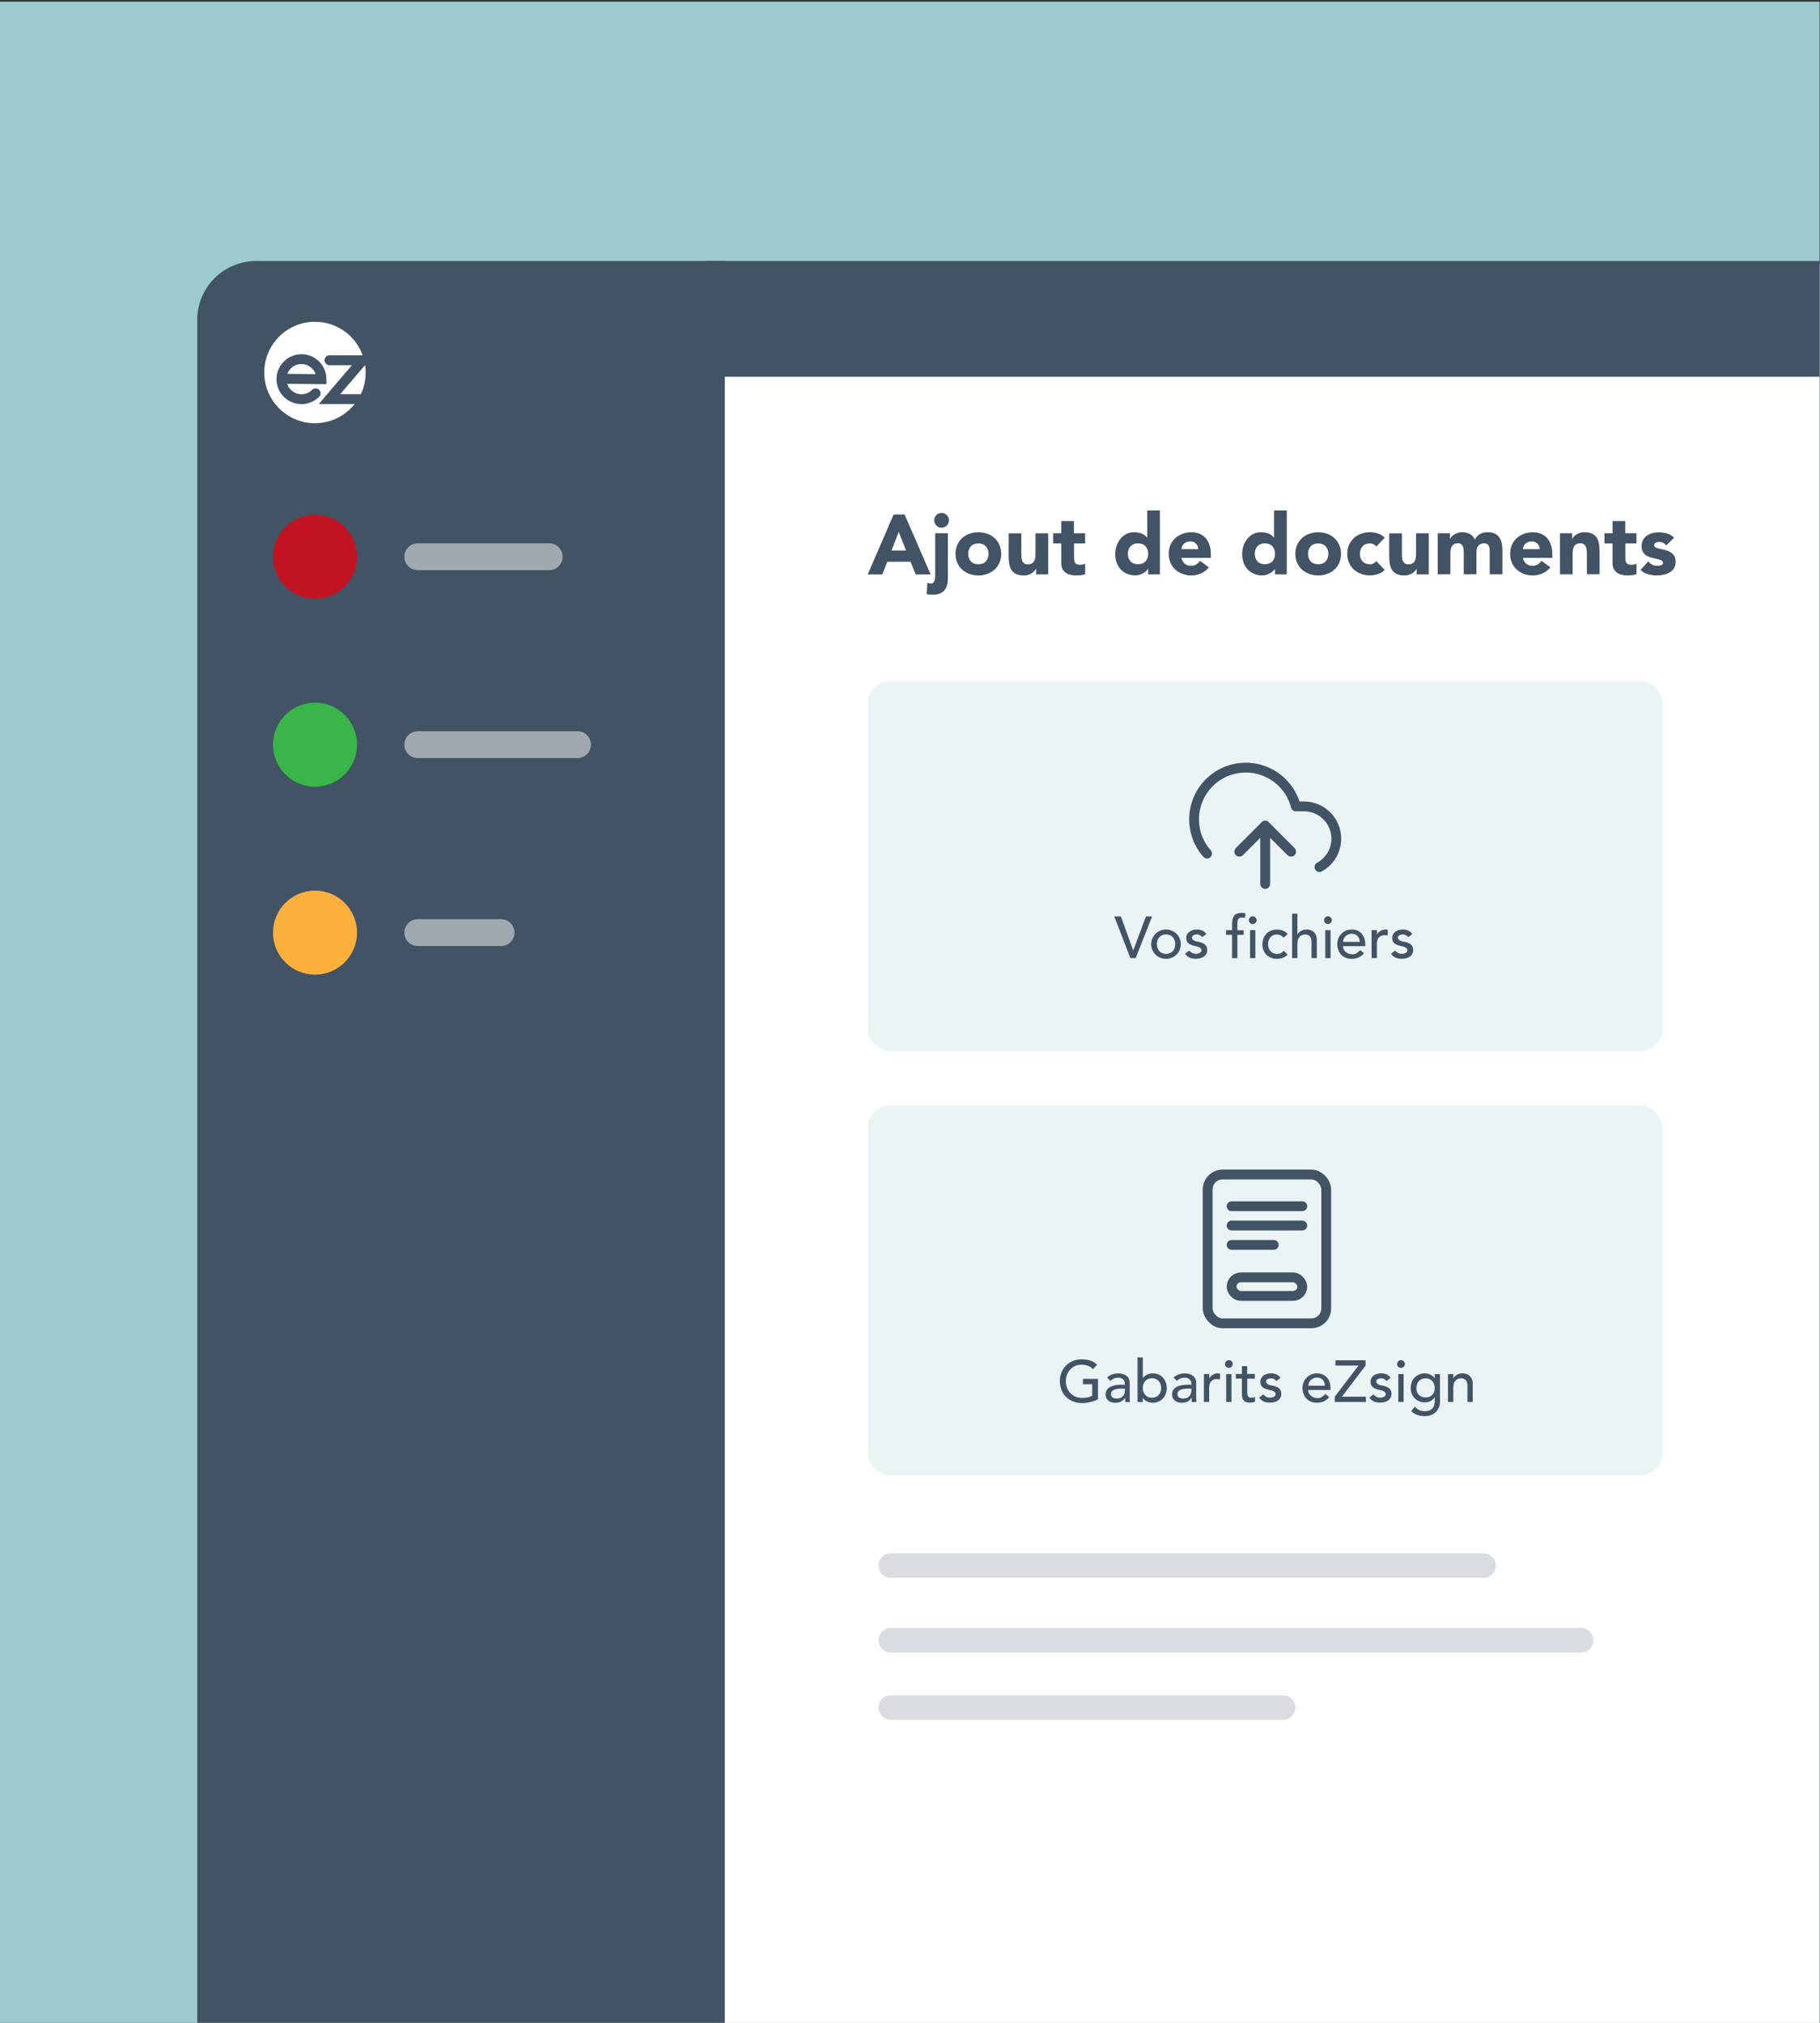 <?xml version="1.0" encoding="UTF-8"?>
<svg xmlns="http://www.w3.org/2000/svg" xmlns:xlink="http://www.w3.org/1999/xlink" id="Layer_1" data-name="Layer 1" viewBox="0 0 360 400">
  <rect x="0" y="0" width="360" height="400" fill="#333333" stroke="none"/>
  <defs>
    <clipPath id="clippath">
      <rect x="-.08" y=".33" width="360" height="400" fill="none"></rect>
    </clipPath>
  </defs>
  <g clip-path="url(#clippath)" fill="none">
    <rect x="-.08" y=".33" width="360" height="400" fill="#9dcad0"></rect>
    <g>
      <rect x="39.01" y="52.31" width="365.85" height="365.18" rx="14.16" ry="14.16" fill="#fff"></rect>
      <path d="m143.37,418.18H50.68c-6.44,0-11.67-5.22-11.67-11.67V63.28c0-6.44,5.22-11.67,11.67-11.67h92.69v366.57Z" fill="#415364"></path>
      <path d="m139.76,51.61h253.42c6.45,0,11.69,5.24,11.69,11.69v11.21H139.76v-22.89h0Z" fill="#415364"></path>
      <path d="m69.62,72.22h-4.44c-.54,0-.98-.44-.98-.99,0-.54.44-.98.98-.98h6.56c-1.39-3.86-5.09-6.62-9.44-6.62-5.54,0-10.03,4.49-10.03,10.03s4.49,10.03,10.03,10.03c3.19,0,6.02-1.49,7.86-3.8h-7.1s6.55-7.67,6.55-7.67Zm-9.99,7.69c-1.26,0-2.53-.48-3.49-1.44-1.93-1.93-1.93-5.06,0-6.98,1.93-1.93,5.06-1.93,6.98,0,.93.93,1.45,2.17,1.45,3.49v.99l-7.77-.07c.14.44.38.85.73,1.19,1.16,1.16,3.05,1.16,4.21,0,.38-.38,1-.38,1.38,0,.38.38.38,1,0,1.38-.96.96-2.23,1.44-3.49,1.44Zm2.81-5.93l-5.6-.05c.14-.39.37-.75.68-1.07,1.16-1.16,3.05-1.16,4.21,0,.32.32.56.7.71,1.12Zm4.87,3.95l4.91-5.74c.07.48.11.98.11,1.48,0,1.53-.34,2.97-.95,4.27h-4.06Z" fill="#fff"></path>
      <line x1="176.19" y1="309.59" x2="293.47" y2="309.59" fill="none" opacity=".2" stroke="#415364" stroke-linecap="round" stroke-linejoin="round" stroke-width="4.84"></line>
      <line x1="176.19" y1="324.35" x2="312.76" y2="324.35" fill="none" opacity=".2" stroke="#415364" stroke-linecap="round" stroke-linejoin="round" stroke-width="4.84"></line>
      <line x1="176.19" y1="337.66" x2="253.8" y2="337.66" fill="none" opacity=".2" stroke="#415364" stroke-linecap="round" stroke-linejoin="round" stroke-width="4.84"></line>
      <line x1="82.63" y1="110.09" x2="108.64" y2="110.09" fill="none" opacity=".5" stroke="#fff" stroke-linecap="round" stroke-linejoin="round" stroke-width="5.3"></line>
      <g>
        <path d="m176.77,101.74h2.16l5.15,11.85h-2.95l-1.02-2.51h-4.6l-.99,2.51h-2.88l5.12-11.85Zm1,3.45l-1.44,3.68h2.9l-1.46-3.68Z" fill="#415364"></path>
        <path d="m187.5,114.19c0,.52-.05,1-.15,1.41-.1.42-.27.77-.5,1.07-.23.3-.54.52-.93.69s-.86.24-1.43.24c-.19,0-.38,0-.59-.02-.2-.02-.4-.05-.59-.11l.13-2.23c.2.1.42.15.65.15.21,0,.38-.06.5-.17.12-.11.21-.25.27-.42.06-.17.09-.35.1-.54.01-.19.02-.36.02-.52v-8.3h2.51v8.74Zm-2.71-11.3c0-.4.14-.74.43-1.03s.63-.43,1.03-.43.74.14,1.03.43c.28.28.43.63.43,1.03s-.14.74-.43,1.03c-.28.28-.63.43-1.03.43s-.74-.14-1.03-.43c-.28-.28-.43-.63-.43-1.03Z" fill="#415364"></path>
        <path d="m189,109.52c0-.65.12-1.23.35-1.76s.55-.97.96-1.35c.41-.37.89-.66,1.44-.86s1.14-.3,1.77-.3,1.21.1,1.77.3,1.03.49,1.44.86c.41.37.73.82.96,1.35s.35,1.11.35,1.76-.12,1.23-.35,1.76-.56.97-.96,1.35c-.41.37-.89.66-1.44.86-.55.2-1.14.3-1.77.3s-1.21-.1-1.77-.3c-.55-.2-1.03-.49-1.44-.86-.41-.37-.73-.82-.96-1.35s-.35-1.11-.35-1.76Zm2.51,0c0,.61.18,1.11.53,1.49.35.38.84.57,1.48.57s1.13-.19,1.48-.57c.35-.38.53-.88.53-1.49s-.18-1.11-.53-1.49c-.35-.38-.85-.57-1.48-.57s-1.13.19-1.48.57c-.35.38-.53.88-.53,1.49Z" fill="#415364"></path>
        <path d="m207.35,113.58h-2.41v-1.1h-.03c-.09.16-.2.31-.34.47-.14.16-.31.3-.51.42-.2.12-.43.22-.69.3-.26.08-.54.12-.84.12-.64,0-1.15-.1-1.55-.29-.4-.2-.7-.47-.92-.81-.22-.35-.36-.75-.44-1.22-.07-.47-.11-.98-.11-1.52v-4.48h2.51v3.98c0,.23,0,.48.02.73.02.25.07.48.15.69s.21.38.38.52.42.2.74.2.59-.06.79-.18.35-.27.46-.47c.11-.19.18-.42.21-.66.03-.25.05-.5.05-.77v-4.05h2.51v8.13Z" fill="#415364"></path>
        <path d="m214.66,107.46h-2.21v2.71c0,.22.01.43.03.61.02.18.07.34.15.48s.2.24.36.31c.16.07.38.11.64.11.13,0,.31-.01.53-.04.22-.03.38-.09.49-.19v2.09c-.28.1-.57.17-.87.2-.3.03-.6.05-.89.05-.42,0-.81-.04-1.17-.13-.36-.09-.67-.23-.94-.43-.27-.19-.48-.45-.63-.76-.15-.31-.23-.69-.23-1.14v-3.87h-1.61v-2.01h1.61v-2.41h2.51v2.41h2.21v2.01Z" fill="#415364"></path>
        <path d="m229.42,113.58h-2.31v-1.07h-.03c-.1.15-.23.29-.39.44-.16.15-.35.29-.57.41-.22.12-.46.22-.72.3s-.53.12-.81.12c-.6,0-1.15-.1-1.64-.31-.49-.21-.91-.5-1.26-.87-.35-.37-.62-.82-.81-1.33-.19-.51-.28-1.08-.28-1.69,0-.57.09-1.11.26-1.63.17-.52.42-.98.74-1.38.32-.4.71-.72,1.16-.96s.98-.36,1.56-.36c.52,0,1.01.08,1.46.24.45.16.82.44,1.11.83h.03v-5.39h2.51v12.65Zm-2.31-4.07c0-.61-.18-1.11-.53-1.49-.35-.38-.85-.57-1.48-.57s-1.13.19-1.48.57c-.35.38-.53.88-.53,1.49s.18,1.11.53,1.49c.35.38.84.57,1.48.57s1.13-.19,1.48-.57c.35-.38.53-.88.53-1.49Z" fill="#415364"></path>
        <path d="m239.12,112.18c-.4.51-.91.91-1.52,1.19-.61.28-1.25.42-1.91.42s-1.21-.1-1.77-.3c-.55-.2-1.03-.49-1.44-.86-.41-.37-.73-.82-.96-1.35s-.35-1.11-.35-1.76.12-1.23.35-1.76.55-.97.96-1.35c.41-.37.89-.66,1.44-.86s1.14-.3,1.77-.3c.58,0,1.11.1,1.58.3s.88.49,1.21.86c.33.37.58.82.76,1.35.18.52.27,1.11.27,1.76v.79h-5.82c.1.48.32.86.65,1.15.33.28.75.43,1.24.43.41,0,.76-.09,1.05-.28.28-.18.53-.42.74-.71l1.76,1.29Zm-2.12-3.58c.01-.42-.13-.79-.42-1.09-.29-.3-.66-.45-1.12-.45-.28,0-.52.04-.74.13-.21.09-.39.2-.54.34-.15.14-.27.3-.35.49-.08.18-.13.38-.14.58h3.31Z" fill="#415364"></path>
        <path d="m254.52,113.58h-2.31v-1.07h-.03c-.1.15-.23.29-.39.44-.16.15-.35.29-.57.41-.22.12-.46.22-.72.3s-.53.12-.81.12c-.6,0-1.15-.1-1.64-.31-.49-.21-.91-.5-1.26-.87-.35-.37-.62-.82-.81-1.33-.19-.51-.28-1.08-.28-1.69,0-.57.09-1.11.26-1.63.17-.52.42-.98.74-1.38.32-.4.71-.72,1.16-.96s.98-.36,1.56-.36c.52,0,1.01.08,1.46.24.45.16.82.44,1.11.83h.03v-5.39h2.51v12.65Zm-2.31-4.07c0-.61-.18-1.11-.53-1.49-.35-.38-.85-.57-1.48-.57s-1.13.19-1.48.57c-.35.38-.53.88-.53,1.49s.18,1.11.53,1.49c.35.38.84.57,1.48.57s1.13-.19,1.48-.57c.35-.38.53-.88.53-1.49Z" fill="#415364"></path>
        <path d="m256.22,109.52c0-.65.12-1.23.35-1.76s.55-.97.96-1.35c.41-.37.89-.66,1.44-.86s1.14-.3,1.77-.3,1.21.1,1.77.3,1.03.49,1.44.86c.41.37.73.82.96,1.35s.35,1.11.35,1.76-.12,1.23-.35,1.76-.56.97-.96,1.35c-.41.37-.89.66-1.44.86-.55.2-1.14.3-1.77.3s-1.21-.1-1.77-.3c-.55-.2-1.03-.49-1.44-.86-.41-.37-.73-.82-.96-1.35s-.35-1.11-.35-1.76Zm2.51,0c0,.61.18,1.11.53,1.49.35.38.84.57,1.48.57s1.13-.19,1.48-.57c.35-.38.53-.88.53-1.49s-.18-1.11-.53-1.49c-.35-.38-.85-.57-1.48-.57s-1.13.19-1.48.57c-.35.38-.53.88-.53,1.49Z" fill="#415364"></path>
        <path d="m272.24,108.08c-.12-.18-.3-.33-.52-.44s-.46-.18-.72-.18c-.64,0-1.13.19-1.48.57-.35.38-.53.88-.53,1.49s.18,1.11.53,1.49c.35.38.85.57,1.48.57.28,0,.52-.06.72-.18.2-.12.37-.27.52-.44l1.66,1.74c-.39.4-.85.68-1.38.84s-1.03.24-1.51.24c-.62,0-1.21-.1-1.77-.3-.55-.2-1.03-.49-1.44-.86-.41-.37-.73-.82-.96-1.35s-.35-1.11-.35-1.76.12-1.23.35-1.76.55-.97.96-1.35c.41-.37.89-.66,1.44-.86s1.14-.3,1.77-.3c.48,0,.98.08,1.51.24s.99.44,1.38.85l-1.66,1.74Z" fill="#415364"></path>
        <path d="m282.63,113.58h-2.41v-1.1h-.03c-.09.16-.2.31-.34.47-.14.16-.31.3-.51.42-.2.12-.43.22-.69.3-.26.08-.54.12-.84.12-.64,0-1.15-.1-1.55-.29-.4-.2-.7-.47-.92-.81-.22-.35-.36-.75-.44-1.22-.07-.47-.11-.98-.11-1.52v-4.48h2.51v3.98c0,.23,0,.48.02.73.02.25.07.48.15.69s.21.38.38.52.42.2.74.2.59-.06.79-.18.35-.27.46-.47c.11-.19.18-.42.21-.66.03-.25.05-.5.05-.77v-4.05h2.51v8.13Z" fill="#415364"></path>
        <path d="m284.4,105.45h2.41v1.1h.03c.08-.16.19-.31.33-.47s.32-.3.52-.42.43-.22.69-.3c.26-.08.54-.12.84-.12.57,0,1.07.12,1.51.35.44.23.77.6,1,1.1.29-.52.64-.9,1.05-1.12.41-.22.92-.33,1.52-.33.55,0,1.01.09,1.38.28.37.18.67.44.89.75.22.32.37.69.47,1.12.09.43.14.89.14,1.38v4.8h-2.51v-4.74c0-.38-.08-.71-.24-.98-.16-.27-.45-.41-.86-.41-.29,0-.53.05-.73.14s-.35.23-.47.39c-.12.17-.2.36-.25.59-.05.22-.08.46-.08.7v4.3h-2.51v-4.3c0-.14,0-.32-.02-.54s-.05-.41-.12-.6c-.07-.19-.18-.35-.33-.49-.15-.13-.37-.2-.66-.2-.32,0-.59.06-.79.18-.2.12-.35.27-.46.47-.11.2-.18.42-.21.66-.03.25-.05.5-.05.77v4.05h-2.51v-8.13Z" fill="#415364"></path>
        <path d="m306.66,112.18c-.4.51-.91.91-1.52,1.19-.61.28-1.25.42-1.91.42s-1.21-.1-1.77-.3c-.55-.2-1.03-.49-1.44-.86-.41-.37-.73-.82-.96-1.35s-.35-1.11-.35-1.76.12-1.23.35-1.76.55-.97.96-1.35c.41-.37.89-.66,1.44-.86s1.14-.3,1.77-.3c.58,0,1.11.1,1.58.3s.88.49,1.21.86c.33.37.58.82.76,1.35.18.52.27,1.11.27,1.76v.79h-5.82c.1.48.32.86.65,1.15.33.28.75.43,1.24.43.41,0,.76-.09,1.05-.28.28-.18.53-.42.74-.71l1.76,1.29Zm-2.12-3.58c.01-.42-.13-.79-.42-1.09-.29-.3-.66-.45-1.12-.45-.28,0-.52.04-.74.13-.21.09-.39.2-.54.34-.15.14-.27.3-.35.49-.08.18-.13.38-.14.58h3.31Z" fill="#415364"></path>
        <path d="m308.57,105.45h2.41v1.1h.03c.08-.16.19-.31.33-.47s.32-.3.52-.42.43-.22.69-.3c.26-.08.54-.12.84-.12.64,0,1.15.1,1.54.29s.69.47.91.81c.22.35.37.75.44,1.22.08.47.12.98.12,1.52v4.48h-2.51v-3.98c0-.23,0-.48-.03-.73s-.07-.48-.15-.69c-.08-.21-.21-.38-.39-.52s-.42-.2-.74-.2-.59.06-.79.18c-.2.12-.35.27-.46.47-.11.2-.18.42-.21.66-.03.25-.05.5-.05.77v4.05h-2.51v-8.13Z" fill="#415364"></path>
        <path d="m323.71,107.46h-2.21v2.71c0,.22.01.43.03.61.02.18.07.34.15.48s.2.24.36.31c.16.07.38.11.64.11.13,0,.31-.01.53-.04.22-.03.38-.09.49-.19v2.09c-.28.1-.57.17-.87.2-.3.03-.6.05-.89.05-.42,0-.81-.04-1.17-.13-.36-.09-.67-.23-.94-.43-.27-.19-.48-.45-.63-.76-.15-.31-.23-.69-.23-1.14v-3.87h-1.61v-2.01h1.61v-2.41h2.51v2.41h2.21v2.01Z" fill="#415364"></path>
        <path d="m329.58,107.85c-.37-.46-.85-.69-1.46-.69-.21,0-.42.05-.62.15-.2.1-.3.27-.3.52,0,.2.1.35.31.44s.47.18.79.25c.32.07.66.15,1.02.23.36.08.7.21,1.02.39.32.18.58.42.79.73.21.31.31.72.31,1.23s-.11.96-.34,1.3-.52.61-.88.82c-.36.21-.76.35-1.2.44-.45.08-.89.13-1.32.13-.57,0-1.14-.08-1.72-.24s-1.07-.45-1.47-.86l1.52-1.69c.23.29.49.51.78.66.28.15.62.23,1,.23.29,0,.55-.04.79-.13.23-.08.35-.24.35-.46s-.1-.37-.31-.48c-.21-.11-.47-.19-.79-.27-.32-.07-.66-.15-1.02-.23-.36-.08-.7-.21-1.02-.38-.32-.17-.58-.4-.79-.71-.21-.31-.31-.72-.31-1.23,0-.48.1-.89.29-1.24.2-.35.45-.63.77-.85s.68-.39,1.1-.49c.41-.11.83-.16,1.25-.16.54,0,1.08.08,1.62.23s1.01.44,1.39.84l-1.54,1.52Z" fill="#415364"></path>
      </g>
      <rect x="171.67" y="134.74" width="157.17" height="73.08" rx="4.26" ry="4.26" fill="#9dcad0" opacity=".2"></rect>
      <rect x="171.67" y="218.62" width="157.17" height="73.08" rx="4.26" ry="4.26" fill="#9dcad0" opacity=".2"></rect>
      <circle cx="62.31" cy="110.09" r="8.31" fill="#c21322"></circle>
      <line x1="82.63" y1="147.25" x2="114.25" y2="147.25" fill="none" opacity=".5" stroke="#fff" stroke-linecap="round" stroke-linejoin="round" stroke-width="5.3"></line>
      <circle cx="62.31" cy="147.25" r="8.31" fill="#39b54a"></circle>
      <line x1="82.63" y1="184.42" x2="99.12" y2="184.42" fill="none" opacity=".5" stroke="#fff" stroke-linecap="round" stroke-linejoin="round" stroke-width="5.3"></line>
      <circle cx="62.31" cy="184.42" r="8.31" fill="#fbb03b"></circle>
      <g>
        <path d="m220.43,181.22h1.29l2.42,6.71h.02l2.51-6.71h1.22l-3.25,8.24h-1.05l-3.18-8.24Z" fill="#415364"></path>
        <path d="m227.71,186.7c0-.4.08-.78.23-1.13.15-.35.36-.66.62-.92.26-.26.57-.47.93-.62s.74-.23,1.15-.23.8.08,1.15.23c.36.15.67.36.93.62.26.26.47.57.62.92.15.35.23.73.23,1.13s-.08.78-.23,1.14-.36.66-.62.92c-.26.26-.57.47-.93.62-.36.15-.74.23-1.15.23s-.8-.08-1.15-.23-.67-.36-.93-.62c-.26-.26-.47-.57-.62-.92s-.23-.73-.23-1.14Zm1.12,0c0,.28.04.54.13.77s.21.44.36.61.35.3.57.4c.22.1.48.15.76.15s.53-.05.76-.15c.23-.1.42-.23.57-.4s.28-.37.36-.61.13-.49.13-.77-.04-.54-.13-.77-.21-.44-.36-.61-.35-.3-.57-.4c-.23-.1-.48-.15-.76-.15s-.53.05-.76.15c-.23.1-.42.23-.57.4s-.28.37-.36.61-.13.49-.13.77Z" fill="#415364"></path>
        <path d="m237.83,185.33c-.12-.16-.28-.29-.46-.39-.18-.1-.41-.16-.67-.16-.25,0-.46.05-.65.16-.18.1-.27.26-.27.46,0,.16.05.29.16.4.1.1.23.18.37.24.14.06.3.11.46.14.16.03.3.06.42.08.23.05.44.12.63.2.2.08.37.18.51.3.14.12.26.28.34.45.08.18.12.4.12.65,0,.31-.07.58-.2.8s-.3.4-.51.54c-.21.14-.45.24-.72.3-.27.06-.54.09-.81.09-.46,0-.86-.07-1.21-.21s-.65-.4-.93-.77l.79-.65c.17.17.36.32.57.45s.47.2.77.2c.13,0,.27-.01.4-.04s.26-.07.36-.13c.1-.06.19-.13.26-.22s.1-.19.1-.31c0-.16-.05-.28-.15-.38-.1-.1-.21-.18-.35-.24s-.28-.1-.43-.14c-.15-.03-.29-.06-.4-.09-.23-.05-.44-.12-.64-.19s-.38-.16-.54-.28c-.16-.12-.28-.26-.37-.44-.09-.18-.14-.4-.14-.66,0-.29.06-.54.18-.75.12-.21.28-.39.48-.53.2-.14.42-.24.67-.31.25-.07.51-.1.76-.1.37,0,.73.07,1.07.21.34.14.61.37.81.7l-.81.62Z" fill="#415364"></path>
        <path d="m243.71,184.85h-1.19v-.91h1.19v-1.23c0-.74.14-1.29.42-1.65.28-.36.77-.54,1.46-.54.12,0,.24,0,.37.01.13,0,.27.03.41.07l-.12.93c-.1-.04-.2-.07-.29-.08-.09-.02-.19-.02-.3-.02-.19,0-.35.03-.47.09-.12.06-.21.14-.27.25-.07.11-.11.24-.13.39s-.03.32-.03.52v1.27h1.25v.91h-1.26v4.61h-1.05v-4.61Z" fill="#415364"></path>
        <path d="m247.02,181.96c0-.21.08-.39.23-.54s.33-.23.54-.23.39.08.54.23.23.33.23.54-.08.39-.23.54-.33.23-.54.23-.39-.08-.54-.23-.23-.33-.23-.54Zm.24,1.98h1.05v5.52h-1.05v-5.52Z" fill="#415364"></path>
        <path d="m253.92,185.41c-.19-.2-.4-.35-.61-.46s-.47-.16-.76-.16-.54.05-.75.16c-.21.1-.39.25-.54.43-.14.18-.25.39-.33.63s-.11.48-.11.74.04.5.13.73.21.43.36.6.34.3.56.4c.22.1.46.15.73.15.29,0,.55-.05.76-.16.21-.1.4-.26.58-.46l.75.75c-.27.3-.59.52-.95.65-.36.13-.74.2-1.15.2-.43,0-.82-.07-1.17-.21-.35-.14-.66-.34-.91-.59-.26-.25-.45-.55-.59-.91-.14-.35-.21-.74-.21-1.17s.07-.82.21-1.18.34-.66.59-.92c.25-.26.55-.46.91-.6.35-.14.75-.22,1.18-.22.4,0,.79.07,1.16.22.37.14.69.36.96.66l-.79.72Z" fill="#415364"></path>
        <path d="m255.58,180.66h1.05v4.13h.02c.13-.29.36-.53.69-.72.33-.18.7-.27,1.13-.27.26,0,.52.04.76.12s.46.21.64.38c.18.17.33.39.44.66.11.27.16.58.16.95v3.55h-1.05v-3.26c0-.26-.03-.48-.1-.66-.07-.18-.16-.33-.28-.44-.12-.11-.25-.19-.4-.24-.15-.05-.31-.08-.47-.08-.22,0-.42.04-.6.1-.19.07-.35.18-.49.33s-.25.34-.33.58c-.08.23-.12.51-.12.83v2.84h-1.05v-8.8Z" fill="#415364"></path>
        <path d="m261.9,181.96c0-.21.08-.39.23-.54s.33-.23.54-.23.39.08.54.23.23.33.23.54-.08.39-.23.54-.33.23-.54.23-.39-.08-.54-.23-.23-.33-.23-.54Zm.24,1.98h1.05v5.52h-1.05v-5.52Z" fill="#415364"></path>
        <path d="m265.64,187.09c0,.24.05.46.16.66.1.2.24.37.41.51.17.14.37.25.59.33s.46.12.7.12c.33,0,.61-.08.85-.23.24-.15.46-.35.66-.6l.79.6c-.58.75-1.4,1.13-2.44,1.13-.43,0-.83-.07-1.18-.22s-.65-.35-.9-.61c-.24-.26-.43-.57-.56-.92s-.2-.74-.2-1.15.07-.79.22-1.15c.14-.35.34-.66.59-.92.25-.26.55-.46.9-.61.35-.15.73-.22,1.14-.22.49,0,.9.09,1.24.26.34.17.62.39.83.67s.37.59.47.93c.1.35.15.7.15,1.05v.37h-4.42Zm3.31-.84c0-.23-.04-.45-.11-.64-.07-.19-.16-.36-.3-.51-.13-.14-.3-.26-.49-.34-.2-.08-.43-.12-.69-.12s-.49.05-.7.15c-.21.1-.39.22-.54.38s-.26.33-.34.52c-.08.19-.12.38-.12.56h3.31Z" fill="#415364"></path>
        <path d="m271.32,183.94h1.05v.85h.02c.07-.15.16-.28.28-.4.12-.12.25-.22.39-.31.14-.09.3-.15.47-.2.17-.05.34-.08.51-.08s.33.02.47.07l-.05,1.13c-.09-.02-.17-.04-.26-.06s-.17-.02-.26-.02c-.51,0-.9.14-1.18.43-.27.29-.41.73-.41,1.34v2.77h-1.05v-5.52Z" fill="#415364"></path>
        <path d="m278.57,185.33c-.12-.16-.28-.29-.46-.39-.18-.1-.41-.16-.67-.16-.25,0-.46.05-.65.16-.18.1-.27.26-.27.46,0,.16.05.29.16.4.1.1.23.18.37.24.14.06.3.11.46.14.16.03.3.06.42.08.23.05.44.12.63.2.2.08.37.18.51.3.14.12.26.28.34.45.08.18.12.4.12.65,0,.31-.07.58-.2.8s-.3.4-.51.54c-.21.14-.45.24-.72.3-.27.06-.54.09-.81.09-.46,0-.86-.07-1.21-.21s-.65-.4-.93-.77l.79-.65c.17.17.36.32.57.45s.47.2.77.2c.13,0,.27-.01.4-.04s.26-.07.36-.13c.1-.06.19-.13.26-.22s.1-.19.1-.31c0-.16-.05-.28-.15-.38-.1-.1-.21-.18-.35-.24s-.28-.1-.43-.14c-.15-.03-.29-.06-.4-.09-.23-.05-.44-.12-.64-.19s-.38-.16-.54-.28c-.16-.12-.28-.26-.37-.44-.09-.18-.14-.4-.14-.66,0-.29.06-.54.18-.75.12-.21.28-.39.48-.53.2-.14.42-.24.67-.31.25-.07.51-.1.76-.1.37,0,.73.07,1.07.21.34.14.61.37.81.7l-.81.62Z" fill="#415364"></path>
      </g>
      <g>
        <path d="m217.19,272.62v4.06c-.2.12-.43.23-.69.33-.26.09-.52.17-.8.24-.28.07-.56.11-.84.15s-.55.05-.8.05c-.7,0-1.32-.12-1.87-.35-.55-.23-1.01-.55-1.39-.94-.38-.4-.66-.86-.86-1.38-.2-.52-.3-1.08-.3-1.66,0-.61.11-1.18.32-1.71.21-.53.51-.99.88-1.37.38-.39.83-.69,1.36-.91.53-.22,1.11-.33,1.73-.33.76,0,1.38.1,1.86.29.48.19.88.45,1.21.79l-.79.85c-.34-.33-.7-.55-1.08-.68s-.78-.19-1.2-.19c-.47,0-.9.09-1.28.26-.38.17-.71.41-.98.71-.27.29-.48.64-.63,1.04-.15.4-.22.83-.22,1.28s.08.9.24,1.3.39.75.68,1.04.62.53,1.01.69c.39.17.81.25,1.27.25.4,0,.77-.04,1.12-.11.35-.07.65-.18.9-.32v-2.29h-1.83v-1.05h2.95Z" fill="#415364"></path>
        <path d="m218.98,272.39c.29-.27.64-.48,1.02-.61s.78-.2,1.16-.2.75.05,1.04.15c.29.1.53.24.72.41.19.17.32.37.41.59.09.22.13.45.13.69v2.82c0,.19,0,.37.01.54s.02.32.04.47h-.93c-.02-.28-.03-.56-.03-.84h-.02c-.23.36-.51.61-.83.76-.32.15-.69.22-1.11.22-.26,0-.5-.04-.73-.1-.23-.07-.44-.17-.61-.31-.17-.14-.31-.31-.41-.52-.1-.21-.15-.44-.15-.72,0-.36.08-.66.24-.9.16-.24.38-.44.65-.59.28-.15.6-.26.97-.33.37-.07.76-.1,1.18-.1h.77v-.23c0-.14-.03-.28-.08-.42-.05-.14-.14-.27-.24-.38-.11-.11-.24-.2-.41-.27-.16-.07-.36-.1-.58-.1-.2,0-.38.02-.53.06s-.29.09-.41.15c-.12.06-.24.13-.34.2-.1.08-.2.15-.29.22l-.63-.65Zm2.96,2.19c-.25,0-.5.01-.76.04-.26.03-.5.08-.71.16-.21.08-.39.19-.52.33s-.2.32-.2.54c0,.32.11.55.32.69s.5.21.87.21c.29,0,.53-.05.73-.15.2-.1.36-.22.49-.38s.21-.33.27-.52c.05-.19.08-.38.08-.56v-.35h-.56Z" fill="#415364"></path>
        <path d="m225,268.43h1.05v4.08h.02c.19-.29.45-.51.8-.68s.72-.25,1.12-.25c.43,0,.81.07,1.16.22s.64.35.88.61c.24.26.43.57.56.92.13.35.2.74.2,1.15s-.07.79-.2,1.14c-.13.35-.32.66-.56.92-.24.26-.54.47-.88.62-.35.15-.73.22-1.16.22-.37,0-.74-.08-1.09-.24-.35-.16-.63-.39-.83-.69h-.02v.79h-1.05v-8.8Zm2.86,7.96c.28,0,.53-.05.76-.15.23-.1.42-.23.57-.4.15-.17.28-.37.36-.61.09-.24.13-.49.13-.77s-.04-.54-.13-.77-.21-.44-.36-.61c-.16-.17-.35-.3-.57-.4-.23-.1-.48-.15-.76-.15s-.53.05-.76.15c-.23.1-.42.23-.57.4-.16.17-.28.37-.36.61s-.13.5-.13.77.04.54.13.77c.09.24.21.44.36.61.15.17.35.3.57.4.23.1.48.15.76.15Z" fill="#415364"></path>
        <path d="m232.13,272.39c.29-.27.64-.48,1.02-.61s.78-.2,1.16-.2.75.05,1.04.15c.29.1.53.24.72.41.19.17.32.37.41.59.09.22.13.45.13.69v2.82c0,.19,0,.37.01.54s.02.32.04.47h-.93c-.02-.28-.03-.56-.03-.84h-.02c-.23.36-.51.61-.83.76-.32.15-.69.22-1.11.22-.26,0-.5-.04-.73-.1-.23-.07-.44-.17-.61-.31-.17-.14-.31-.31-.41-.52-.1-.21-.15-.44-.15-.72,0-.36.08-.66.24-.9.16-.24.38-.44.65-.59.28-.15.6-.26.97-.33.37-.07.76-.1,1.18-.1h.77v-.23c0-.14-.03-.28-.08-.42-.05-.14-.14-.27-.24-.38-.11-.11-.24-.2-.41-.27-.16-.07-.36-.1-.58-.1-.2,0-.38.02-.53.06s-.29.09-.41.15c-.12.06-.24.13-.34.2-.1.08-.2.15-.29.22l-.63-.65Zm2.96,2.19c-.25,0-.5.01-.76.04-.26.03-.5.08-.71.16-.21.08-.39.19-.52.33s-.2.32-.2.54c0,.32.11.55.32.69s.5.21.87.21c.29,0,.53-.05.73-.15.2-.1.36-.22.49-.38s.21-.33.27-.52c.05-.19.08-.38.08-.56v-.35h-.56Z" fill="#415364"></path>
        <path d="m238.15,271.71h1.05v.85h.02c.07-.15.16-.28.28-.4.12-.12.25-.22.39-.31.14-.08.3-.15.47-.2.17-.05.34-.08.51-.08s.33.02.47.07l-.05,1.13c-.09-.02-.17-.04-.26-.06s-.17-.02-.26-.02c-.51,0-.9.14-1.18.43-.27.29-.41.73-.41,1.34v2.77h-1.05v-5.52Z" fill="#415364"></path>
        <path d="m242.3,269.73c0-.21.08-.39.23-.54s.33-.23.54-.23.39.08.54.23.23.33.23.54-.08.39-.23.54-.33.23-.54.23-.39-.08-.54-.23-.23-.33-.23-.54Zm.24,1.98h1.05v5.52h-1.05v-5.52Z" fill="#415364"></path>
        <path d="m248.21,272.62h-1.5v2.5c0,.16,0,.31.01.46s.04.29.09.41c.05.12.13.22.23.29.1.07.26.11.46.11.12,0,.25-.01.38-.04.13-.02.25-.07.36-.13v.95c-.12.07-.29.12-.48.15-.2.03-.35.04-.46.04-.4,0-.72-.06-.94-.17s-.38-.26-.49-.44c-.1-.18-.17-.38-.19-.6-.02-.22-.03-.44-.03-.67v-2.88h-1.21v-.91h1.21v-1.55h1.05v1.55h1.5v.91Z" fill="#415364"></path>
        <path d="m252.49,273.1c-.12-.16-.28-.29-.46-.39-.18-.11-.41-.16-.67-.16-.25,0-.46.05-.65.16-.18.1-.27.26-.27.46,0,.16.05.3.16.4.1.1.23.18.37.24.14.06.3.11.46.14.16.03.3.06.42.08.23.05.44.12.63.2.2.08.37.18.51.3s.26.28.34.45.12.4.12.65c0,.31-.07.58-.2.8-.13.22-.3.4-.51.54s-.45.24-.72.3c-.27.06-.54.09-.81.09-.46,0-.86-.07-1.21-.21-.35-.14-.65-.4-.93-.77l.79-.65c.17.17.36.32.57.45s.47.2.77.2c.13,0,.27-.01.4-.04s.26-.07.36-.13c.1-.06.19-.13.26-.22.07-.09.1-.19.1-.31,0-.16-.05-.28-.15-.38-.1-.1-.21-.18-.35-.24-.14-.06-.28-.11-.43-.14-.15-.04-.29-.06-.4-.09-.23-.05-.44-.12-.64-.19-.2-.07-.38-.16-.54-.28-.16-.12-.28-.26-.37-.44-.09-.18-.14-.4-.14-.66,0-.29.06-.54.18-.75.12-.21.28-.39.48-.53.2-.14.42-.24.67-.31.25-.07.51-.11.76-.11.37,0,.73.07,1.07.21.34.14.61.37.81.7l-.81.62Z" fill="#415364"></path>
        <path d="m258.76,274.85c0,.24.05.46.16.66.1.2.24.37.41.51.17.14.37.25.59.33.23.08.46.12.7.12.33,0,.61-.08.85-.23.24-.15.46-.35.66-.6l.79.61c-.58.75-1.4,1.13-2.44,1.13-.43,0-.83-.07-1.18-.22-.35-.15-.65-.35-.9-.61-.24-.26-.43-.57-.56-.92s-.2-.74-.2-1.15.07-.79.22-1.15c.14-.35.34-.66.59-.92.25-.26.55-.46.9-.61.35-.15.73-.22,1.14-.22.49,0,.9.09,1.24.26.34.17.62.39.83.67s.37.59.47.93c.1.34.15.7.15,1.05v.37h-4.42Zm3.31-.84c0-.23-.04-.45-.11-.64s-.16-.36-.3-.51c-.13-.14-.3-.26-.49-.34-.2-.08-.43-.12-.69-.12s-.49.05-.7.15c-.21.1-.39.22-.54.38s-.26.33-.34.52c-.08.19-.12.38-.12.56h3.31Z" fill="#415364"></path>
        <path d="m264.02,276.18l4.69-6.15h-4.55v-1.05h5.95v1.05l-4.67,6.15h4.74v1.05h-6.16v-1.05Z" fill="#415364"></path>
        <path d="m274.28,273.1c-.12-.16-.28-.29-.46-.39-.18-.11-.41-.16-.67-.16-.25,0-.46.05-.65.16-.18.1-.27.26-.27.46,0,.16.05.3.16.4.1.1.23.18.37.24.14.06.3.11.46.14.16.03.3.06.42.08.23.05.44.12.63.2.2.08.37.18.51.3s.26.28.34.45.12.4.12.65c0,.31-.07.58-.2.8-.13.22-.3.4-.51.54s-.45.24-.72.3c-.27.06-.54.09-.81.09-.46,0-.86-.07-1.21-.21-.35-.14-.65-.4-.93-.77l.79-.65c.17.17.36.32.57.45s.47.2.77.2c.13,0,.27-.01.4-.04s.26-.07.36-.13c.1-.06.19-.13.26-.22.07-.09.1-.19.1-.31,0-.16-.05-.28-.15-.38-.1-.1-.21-.18-.35-.24-.14-.06-.28-.11-.43-.14-.15-.04-.29-.06-.4-.09-.23-.05-.44-.12-.64-.19-.2-.07-.38-.16-.54-.28-.16-.12-.28-.26-.37-.44-.09-.18-.14-.4-.14-.66,0-.29.06-.54.18-.75.12-.21.28-.39.48-.53.2-.14.42-.24.67-.31.25-.07.51-.11.76-.11.37,0,.73.07,1.07.21.34.14.61.37.81.7l-.81.62Z" fill="#415364"></path>
        <path d="m276.35,269.73c0-.21.08-.39.23-.54s.33-.23.54-.23.39.08.54.23.23.33.23.54-.08.39-.23.54-.33.23-.54.23-.39-.08-.54-.23-.23-.33-.23-.54Zm.24,1.98h1.05v5.52h-1.05v-5.52Z" fill="#415364"></path>
        <path d="m284.84,277.18c0,.42-.07.8-.22,1.15-.14.34-.35.64-.61.9-.26.25-.58.45-.95.59-.37.14-.78.21-1.23.21-.53,0-1.01-.07-1.45-.22-.44-.15-.86-.4-1.25-.77l.71-.88c.27.29.57.52.88.67s.68.23,1.08.23.71-.06.97-.17c.26-.11.46-.26.61-.44s.26-.38.32-.61c.06-.23.09-.46.09-.69v-.82h-.04c-.2.33-.48.58-.82.74s-.71.24-1.09.24c-.4,0-.78-.07-1.12-.22s-.64-.34-.89-.59-.44-.55-.58-.9c-.14-.34-.21-.72-.21-1.12s.07-.78.2-1.14c.13-.35.32-.66.56-.92.24-.26.54-.47.88-.62.35-.15.73-.22,1.16-.22.37,0,.74.08,1.09.25.35.16.63.39.83.69h.02v-.79h1.05v5.47Zm-2.86-4.63c-.28,0-.53.05-.76.15-.23.1-.42.23-.57.4s-.28.37-.36.61-.13.5-.13.77c0,.56.16,1.01.49,1.34.33.34.77.51,1.33.51s1-.17,1.33-.51c.33-.34.49-.79.49-1.34,0-.28-.04-.54-.13-.77s-.21-.44-.36-.61-.35-.3-.57-.4c-.23-.1-.48-.15-.76-.15Z" fill="#415364"></path>
        <path d="m286.42,271.71h1.05v.85h.02c.13-.29.36-.53.69-.72.33-.18.7-.27,1.13-.27.26,0,.52.04.76.12.24.08.46.21.64.38.18.17.33.39.44.66.11.27.16.58.16.95v3.55h-1.05v-3.26c0-.26-.03-.48-.1-.66-.07-.18-.16-.33-.28-.44-.12-.11-.25-.19-.4-.24-.15-.05-.31-.08-.47-.08-.22,0-.42.03-.6.1-.19.07-.35.18-.49.33s-.25.34-.33.58c-.08.23-.12.51-.12.83v2.84h-1.05v-5.52Z" fill="#415364"></path>
      </g>
      <g id="Icon_feather-upload-cloud" data-name="Icon feather-upload-cloud">
        <path id="Path_3541" data-name="Path 3541" d="m255.37,168.4l-5.11-5.11-5.11,5.11" fill="none" stroke="#415364" stroke-linecap="round" stroke-linejoin="round" stroke-width="1.94"></path>
        <path id="Path_3542" data-name="Path 3542" d="m250.26,163.29v11.51" fill="none" stroke="#415364" stroke-linecap="round" stroke-linejoin="round" stroke-width="1.94"></path>
        <path id="Path_3543" data-name="Path 3543" d="m260.99,171.46c3.1-1.69,4.24-5.57,2.55-8.67-1.12-2.05-3.27-3.33-5.61-3.33h-1.61c-1.41-5.47-6.99-8.76-12.46-7.34-5.47,1.41-8.76,6.99-7.34,12.46.4,1.56,1.17,3.01,2.24,4.21" fill="none" stroke="#415364" stroke-linecap="round" stroke-linejoin="round" stroke-width="1.94"></path>
        <path id="Path_3544" data-name="Path 3544" d="m255.37,168.4l-5.11-5.11-5.11,5.11" fill="none" stroke="#415364" stroke-linecap="round" stroke-linejoin="round" stroke-width="1.94"></path>
      </g>
      <g>
        <rect x="238.88" y="232.25" width="23.45" height="29.43" rx="2.95" ry="2.95" fill="none" stroke="#415364" stroke-linecap="round" stroke-linejoin="round" stroke-width="1.94"></rect>
        <rect x="243.61" y="252.59" width="13.98" height="3.67" rx="1.84" ry="1.84" fill="none" stroke="#415364" stroke-linecap="round" stroke-linejoin="round" stroke-width="1.94"></rect>
        <line x1="243.61" y1="238.52" x2="257.59" y2="238.52" fill="none" stroke="#415364" stroke-linecap="round" stroke-linejoin="round" stroke-width="1.94"></line>
        <line x1="243.61" y1="242.34" x2="257.59" y2="242.34" fill="none" stroke="#415364" stroke-linecap="round" stroke-linejoin="round" stroke-width="1.94"></line>
        <line x1="243.61" y1="246.17" x2="251.95" y2="246.17" fill="none" stroke="#415364" stroke-linecap="round" stroke-linejoin="round" stroke-width="1.94"></line>
      </g>
    </g>
  </g>
</svg>
